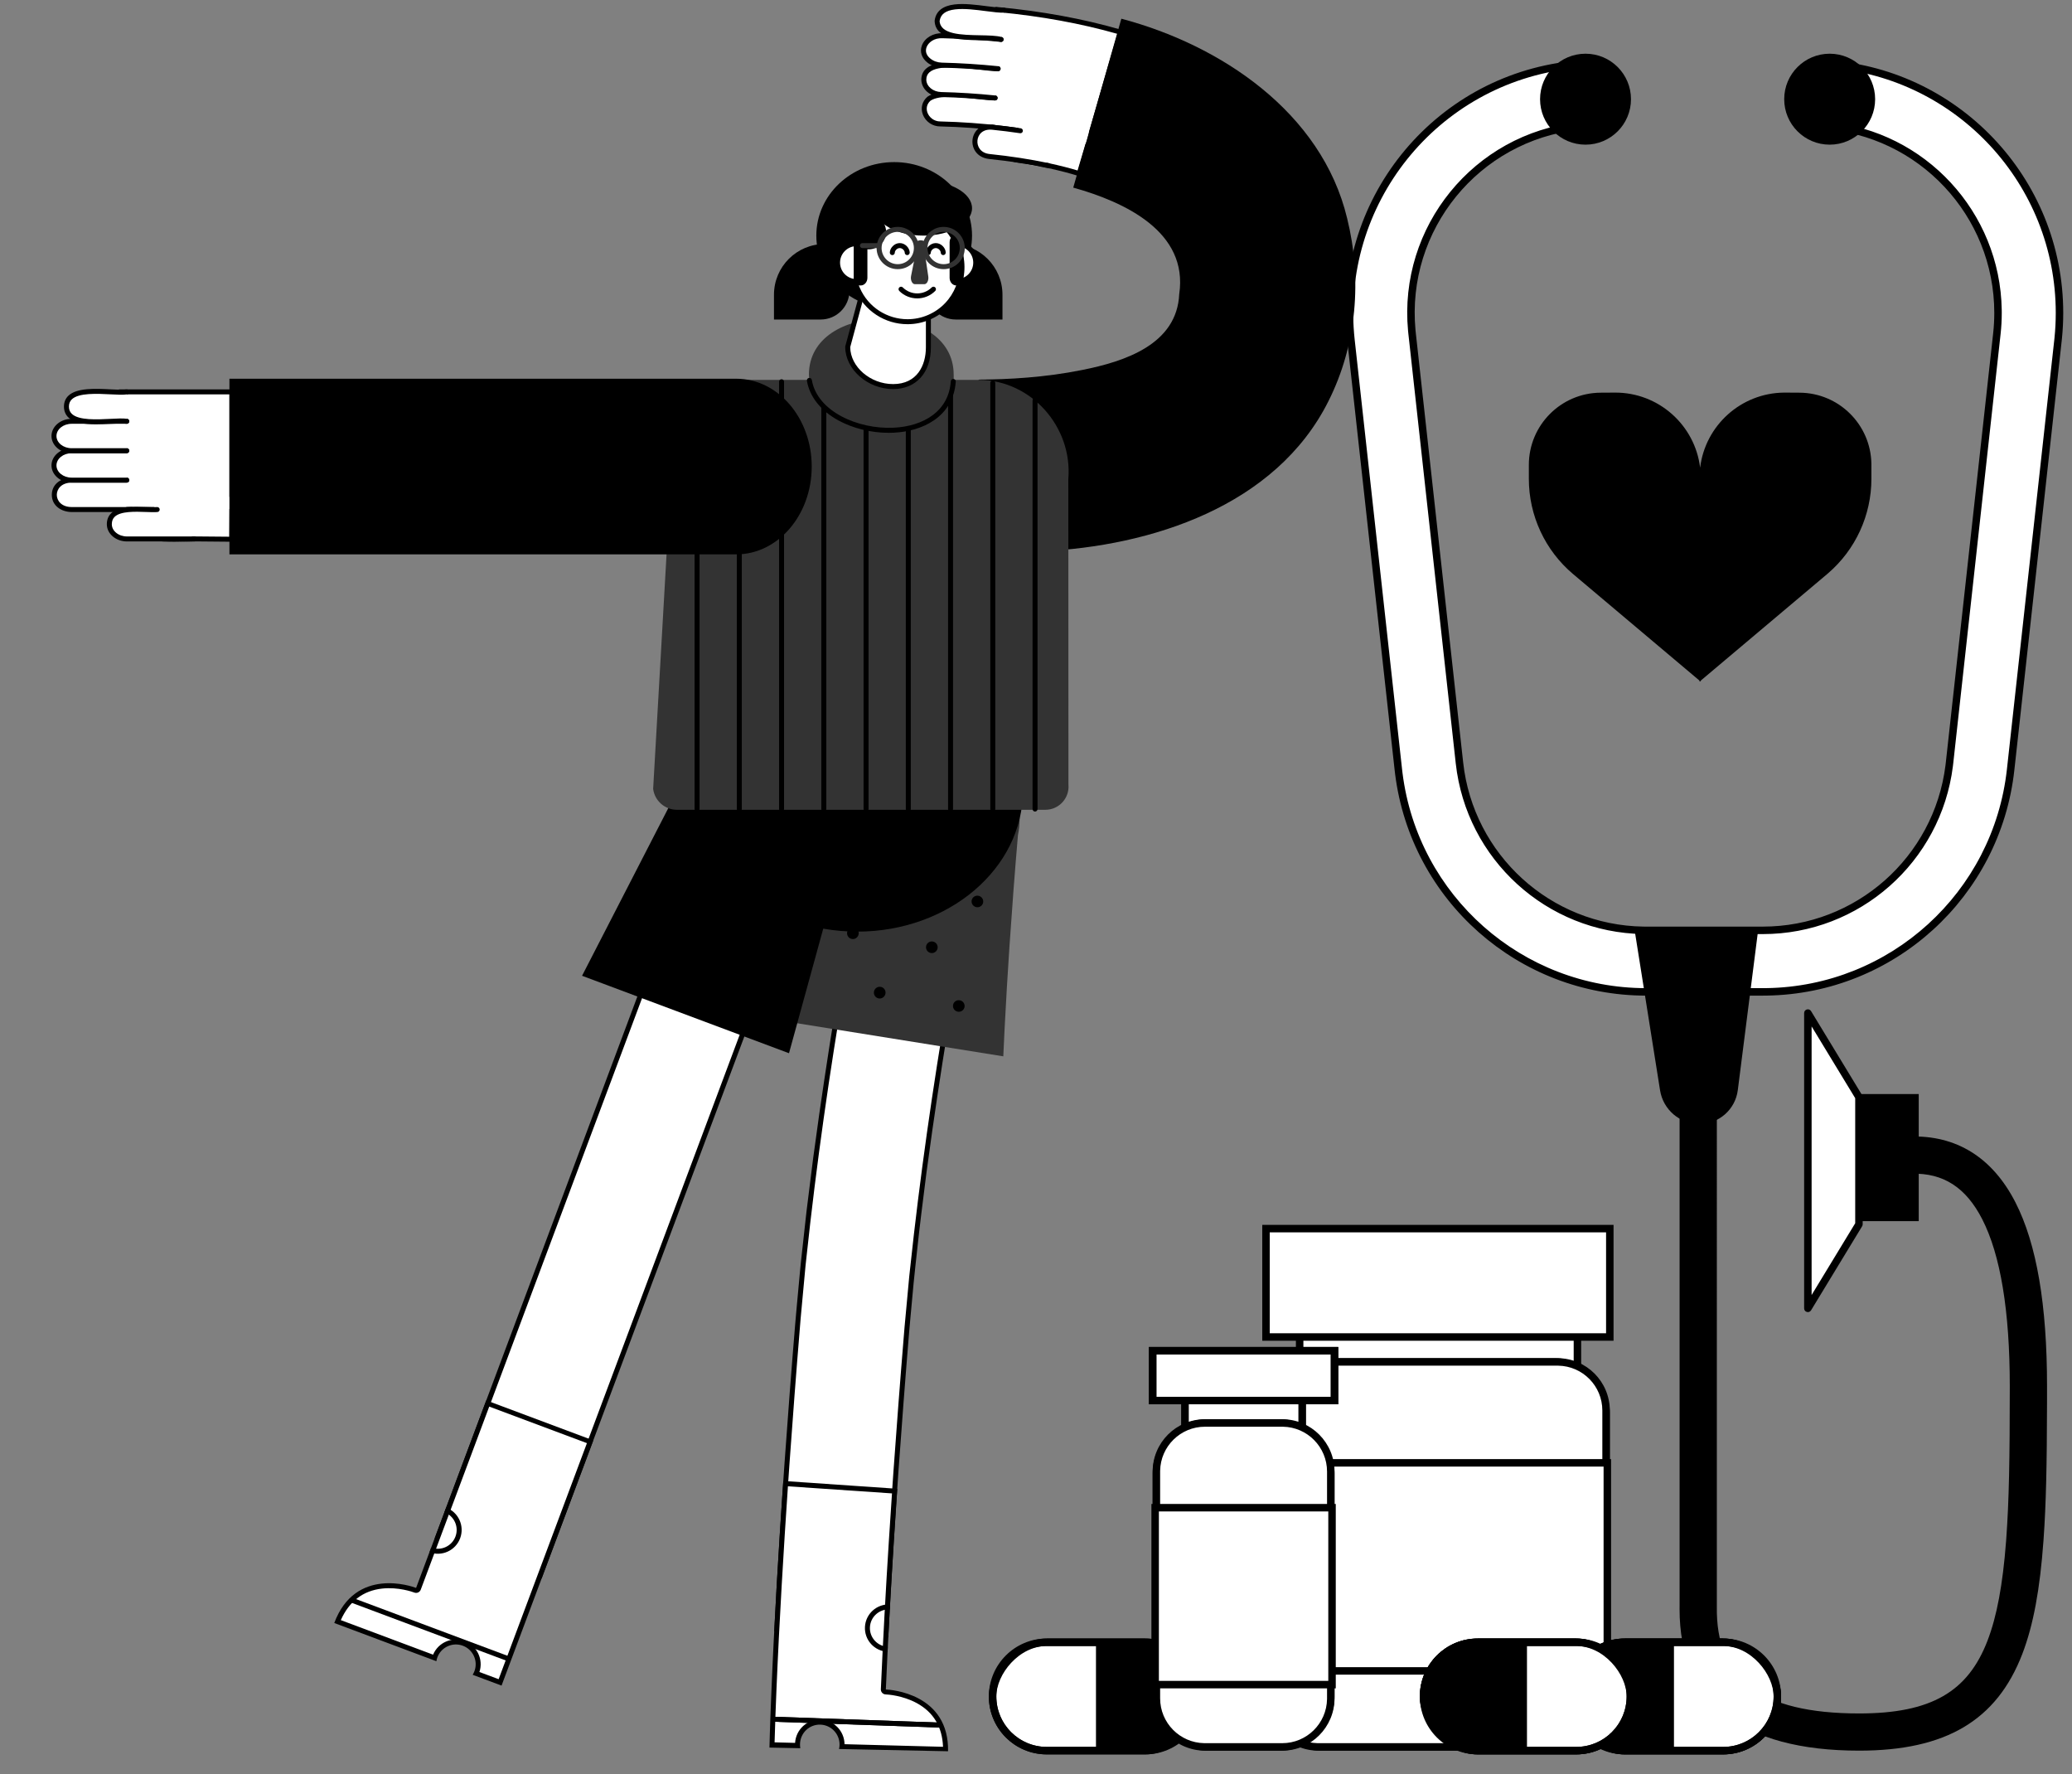 <svg viewBox="-166.337 170.892 1663.375 1424.096" xmlns="http://www.w3.org/2000/svg" overflow="visible">
    <rect x="-166.337" y="170.892" width="1663.375" height="1424.096" fill="#808080" stroke="none"/>
    <g id="Master/Compositions/Doctor Prescription" stroke="none" stroke-width="1" fill="none" fill-rule="evenodd">
        <g id="Background Elements Medicine" transform="translate(473, 214) scale(1 1)">
            <g id="Background Elements Medicine/Stethoscope" stroke="none" stroke-width="1" fill="none" fill-rule="evenodd">
                <g id="Stethoscope" transform="translate(441, 0)">
                    <path d="M382.459,8 C488.536,13.017 573,100.674 573,208.074 C573,215.417 572.596,222.756 571.791,230.055 L571.791,230.055 L533.77,574.681 C522.572,676.18 436.869,753 334.831,753 L334.831,753 L241.187,753 C139.149,753 53.446,676.18 42.248,574.681 L42.248,574.681 L4.226,230.055 C-7.904,120.101 71.33,21.123 181.201,8.983 C185.035,8.56 188.879,8.247 192.73,8.046 L192.729,57.524 C190.688,57.666 188.651,57.849 186.617,58.074 C103.837,67.221 44.14,141.793 53.28,224.635 L53.28,224.635 L91.301,569.261 C99.738,645.733 164.309,703.611 241.187,703.611 L241.187,703.611 L334.831,703.611 C411.709,703.611 476.279,645.733 484.716,569.261 L484.716,569.261 L522.738,224.635 C523.344,219.135 523.648,213.607 523.648,208.074 C523.648,127.957 461.265,62.422 382.459,57.464 Z" id="Combined-Shape" fill="#FFF"/>
                    <path d="M382.6,5.003 L379.459,4.855 L379.459,60.281 L382.271,60.458 C459.849,65.339 520.648,129.893 520.648,208.074 C520.648,213.497 520.35,218.916 519.756,224.306 L481.734,568.932 L481.467,571.198 C472.189,645.088 409.35,700.611 334.831,700.611 L241.187,700.611 L238.907,700.594 C164.503,699.473 102.461,643.06 94.283,568.932 L56.262,224.306 L56.011,221.847 C48.467,141.56 106.719,69.92 186.946,61.056 C188.939,60.836 190.937,60.656 192.937,60.517 L195.729,60.323 L195.73,4.885 L192.573,5.05 C188.664,5.254 184.762,5.571 180.871,6.001 C69.353,18.323 -11.068,118.783 1.244,230.384 L39.266,575.01 L39.627,578.07 C52.386,679.684 138.758,756 241.187,756 L334.831,756 L337.909,755.977 C440.235,754.436 525.511,676.896 536.752,575.01 L574.773,230.384 L574.953,228.686 C575.651,221.829 576,214.954 576,208.074 C576,99.428 490.634,10.113 382.6,5.003 Z M385.458,11.169 L388.58,11.392 C490.434,19.429 570,104.743 570,208.074 C570,214.751 569.661,221.424 568.985,228.066 L568.808,229.739 L530.788,574.352 C519.879,673.232 437.12,748.483 337.842,749.977 L334.808,750 L241.187,750 C141.784,750 57.962,675.937 45.583,577.345 L45.227,574.33 L7.208,229.726 C-4.741,121.418 73.306,23.923 181.53,11.965 L183.419,11.765 C185.309,11.575 187.201,11.412 189.095,11.276 L189.729,11.234 L189.729,54.752 L189.401,54.78 C188.362,54.873 187.324,54.977 186.287,55.092 C102.802,64.317 42.187,138.863 50.039,222.433 L50.295,224.94 L88.319,569.59 C96.829,646.724 161.389,705.427 238.839,706.593 L241.164,706.611 L334.831,706.611 C412.376,706.611 477.766,648.835 487.423,571.924 L487.696,569.613 L525.72,224.964 C526.338,219.355 526.648,213.716 526.648,208.074 L526.629,205.637 C525.407,127.006 465.088,62.167 387.471,54.849 L385.459,54.674 L385.458,11.169 Z" id="Combined-Shape-Copy" fill="#000" fill-rule="nonzero"/>
                    <circle id="Oval" fill="#000" cx="192.5" cy="36.5" r="36.5"/>
                    <circle id="Oval-Copy-24" fill="#000" cx="388.5" cy="36.5" r="36.5"/>
                    <path d="M232,704 L331,704 L314.745,831.882 C312.775,847.382 299.587,859 283.963,859 C268.217,859 254.808,847.553 252.337,832.003 L232,704 L232,704 Z" id="Rectangle" fill="#000"/>
                    <path d="M268.02,792 L297.927,792 L297.925,1246.313 C297.016,1304.326 332.601,1332.143 412.167,1332.143 C470.124,1332.143 499.462,1314.634 515.189,1273.788 C522.73,1254.202 527.443,1228.666 530.07,1194.474 L530.29,1191.522 C532.458,1161.546 533.092,1128.616 533.092,1069.536 C533.092,1008.717 525.541,963.926 510.99,935.502 C497.865,909.865 479.656,898.272 454.39,898.939 L453.622,898.963 L452.544,869.125 C490.187,867.771 519.224,885.98 537.621,921.914 C554.724,955.321 563,1004.415 563,1069.536 L562.987,1083.389 C562.889,1133.534 562.207,1163.894 560.253,1191.814 L560.12,1193.672 C557.347,1232.029 552.102,1261.135 543.106,1284.501 C522.645,1337.642 481.828,1362 412.167,1362 C318.312,1362 267.835,1323.275 268,1248.134 L268.02,1246.079 L268.02,792 Z" id="Path-9" fill="#000" fill-rule="nonzero"/>
                    <rect id="Rectangle" fill="#000" x="411" y="835" width="49" height="102"/>
                    <polygon id="Rectangle" fill="#FFF" points="371 770 412 837.473 412 939.527 371 1007"/>
                    <path d="M368,770 L368,1007 C368,1010.034 371.988,1011.151 373.564,1008.558 L414.564,941.085 C414.849,940.615 415,940.076 415,939.527 L415,837.473 C415,836.924 414.849,836.385 414.564,835.915 L373.564,768.442 C371.988,765.849 368,766.966 368,770 Z M374,780.714 L409,838.313 L409,938.686 L374,996.285 L374,780.714 Z" id="Rectangle-Copy-3" fill="#000" fill-rule="nonzero"/>
                </g>
                <g id="Medicine-1" transform="translate(374, 940)">
                    <rect id="Rectangle" fill="#FFF" x="30" y="73" width="223" height="58"/>
                    <path d="M256,70 L27,70 L27,134 L256,134 L256,70 Z M250,76 L250,128 L33,128 L33,76 L250,76 Z" id="Rectangle-Copy-5" fill="#000" fill-rule="nonzero"/>
                    <rect id="Rectangle" stroke="#000" stroke-width="3" fill="#FFF" x="4.5" y="108.5" width="273" height="312" rx="42"/>
                    <path d="M237,107 C260.196,107 279,125.804 279,149 L279,380 C279,403.196 260.196,422 237,422 L45,422 C21.804,422 3,403.196 3,380 L3,149 C3,125.804 21.804,107 45,107 L237,107 Z M237,113 L45,113 C25.317,113 9.323,128.797 9.005,148.405 L9,149 L9,380 C9,399.683 24.797,415.677 44.405,415.995 L45,416 L237,416 C256.683,416 272.677,400.203 272.995,380.595 L273,380 L273,149 C273,129.317 257.203,113.323 237.595,113.005 L237,113 Z" id="Rectangle-Copy-6" fill="#000" fill-rule="nonzero"/>
                    <rect id="Rectangle" fill="#FFF" x="3" y="3" width="276" height="87"/>
                    <path d="M282,0 L0,0 L0,93 L282,93 L282,0 Z M276,6 L276,87 L6,87 L6,6 L276,6 Z" id="Rectangle-Copy-4" fill="#000" fill-rule="nonzero"/>
                    <rect id="Rectangle" fill="#FFF" x="6" y="191" width="271" height="167"/>
                    <path d="M280,188 L3,188 L3,361 L280,361 L280,188 Z M274,194 L274,355 L9,355 L9,194 L274,194 Z" id="Rectangle-Copy" fill="#000" fill-rule="nonzero"/>
                    <path d="M278.5,189.5 L4.5,189.5 L4.5,359.5 L278.5,359.5 L278.5,189.5 Z M275.5,192.5 L275.5,356.5 L7.5,356.5 L7.5,192.5 L275.5,192.5 Z" id="Rectangle-Copy-2" fill="#000" fill-rule="nonzero"/>
                </g>
                <g id="Pill" transform="translate(618, 1272)">
                    <rect id="Rectangle" stroke="#000" stroke-width="6" fill="#FFF" x="3.5" y="3" width="166" height="87" rx="43.5"/>
                    <rect id="Rectangle-Copy-7" stroke="#000" stroke-width="6" fill="#FFF" x="3.5" y="3" width="166" height="87" rx="43.5"/>
                    <path d="M126,0 L47,0 C21.319,0 0.5,20.819 0.5,46.5 C0.5,72.181 21.319,93 47,93 L126,93 C151.681,93 172.5,72.181 172.5,46.5 C172.5,20.819 151.681,0 126,0 Z M47,6 L126,6 C148.368,6 166.5,24.132 166.5,46.5 C166.5,68.868 148.368,87 126,87 L47,87 C24.632,87 6.5,68.868 6.5,46.5 C6.5,24.132 24.632,6 47,6 Z" id="Rectangle-Copy-9" fill="#000" fill-rule="nonzero"/>
                    <path d="M86.5,3 L86.5,90 L47,90 C22.976,90 3.5,70.524 3.5,46.5 C3.5,22.476 22.976,3 47,3 L86.5,3 Z" id="Combined-Shape" fill="#000"/>
                </g>
                <g id="Pill-2" transform="translate(500, 1272)">
                    <rect id="Rectangle" stroke="#000" stroke-width="6" fill="#FFF" x="3.5" y="3" width="166" height="87" rx="43.5"/>
                    <rect id="Rectangle-Copy-8" stroke="#000" stroke-width="6" fill="#FFF" x="3.5" y="3" width="166" height="87" rx="43.5"/>
                    <path d="M126,0 L47,0 C21.319,0 0.5,20.819 0.5,46.5 C0.5,72.181 21.319,93 47,93 L126,93 C151.681,93 172.5,72.181 172.5,46.5 C172.5,20.819 151.681,0 126,0 Z M47,6 L126,6 C148.368,6 166.5,24.132 166.5,46.5 C166.5,68.868 148.368,87 126,87 L47,87 C24.632,87 6.5,68.868 6.5,46.5 C6.5,24.132 24.632,6 47,6 Z" id="Rectangle-Copy-10" fill="#000" fill-rule="nonzero"/>
                    <path d="M86.5,3 L86.5,90 L47,90 C22.976,90 3.5,70.524 3.5,46.5 C3.5,22.476 22.976,3 47,3 L86.5,3 Z" id="Combined-Shape" fill="#000"/>
                </g>
                <g id="Pill-3" transform="translate(240.5, 1318.5) scale(-1, 1) translate(-240.5, -1318.5) translate(154, 1272)">
                    <rect id="Rectangle" stroke="#000" stroke-width="6" fill="#FFF" x="3.5" y="3" width="166" height="87" rx="43.5"/>
                    <path d="M126,0 L47,0 C21.319,0 0.5,20.819 0.5,46.5 C0.5,72.181 21.319,93 47,93 L126,93 C151.681,93 172.5,72.181 172.5,46.5 C172.5,20.819 151.681,0 126,0 Z M47,6 L126,6 C148.368,6 166.5,24.132 166.5,46.5 C166.5,68.868 148.368,87 126,87 L47,87 C24.632,87 6.5,68.868 6.5,46.5 C6.5,24.132 24.632,6 47,6 Z" id="Rectangle-Copy-11" fill="#000" fill-rule="nonzero"/>
                    <path d="M86.5,3 L86.5,90 L47,90 C22.976,90 3.5,70.524 3.5,46.5 C3.5,22.476 22.976,3 47,3 L86.5,3 Z" id="Combined-Shape" fill="#000"/>
                </g>
                <g id="Medicine-2" transform="translate(283, 1038)">
                    <rect id="Rectangle-Copy-62" stroke="#000" stroke-width="6" fill="#FFF" x="29" y="30" width="94" height="49"/>
                    <rect id="Rectangle-Copy-64" fill="#FFF" x="29" y="30" width="94" height="49"/>
                    <path d="M126,27 L26,27 L26,82 L126,82 L126,27 Z M120,33 L120,76 L32,76 L32,33 L120,33 Z" id="Rectangle-Copy-65" fill="#000" fill-rule="nonzero"/>
                    <rect id="Rectangle-Copy-63" stroke="#000" stroke-width="3" fill="#FFF" x="4.5" y="59.5" width="143" height="263" rx="42"/>
                    <path d="M107,58 C130.196,58 149,76.804 149,100 L149,282 C149,305.196 130.196,324 107,324 L45,324 C21.804,324 3,305.196 3,282 L3,100 C3,76.804 21.804,58 45,58 L107,58 Z M107,64 L45,64 C25.317,64 9.323,79.797 9.005,99.405 L9,100 L9,282 C9,301.683 24.797,317.677 44.405,317.995 L45,318 L107,318 C126.683,318 142.677,302.203 142.995,282.595 L143,282 L143,100 C143,80.317 127.203,64.323 107.595,64.005 L107,64 Z" id="Rectangle-Copy-71" fill="#000" fill-rule="nonzero"/>
                    <rect id="Rectangle-Copy-66" stroke="#000" stroke-width="6" fill="#FFF" x="3" y="3" width="146" height="40"/>
                    <path d="M152,0 L0,0 L0,46 L152,46 L152,0 Z M146,6 L146,40 L6,40 L6,6 L146,6 Z" id="Rectangle-Copy-70" fill="#000" fill-rule="nonzero"/>
                    <rect id="Rectangle-Copy-67" fill="#FFF" x="5" y="129" width="142" height="142"/>
                    <path d="M150,126 L2,126 L2,274 L150,274 L150,126 Z M144,132 L144,268 L8,268 L8,132 L144,132 Z" id="Rectangle-Copy-72" fill="#000" fill-rule="nonzero"/>
                    <path d="M148.5,127.5 L3.5,127.5 L3.5,272.5 L148.5,272.5 L148.5,127.5 Z M145.5,130.5 L145.5,269.5 L6.5,269.5 L6.5,130.5 L145.5,130.5 Z" id="Rectangle-Copy-69" fill="#000" fill-rule="nonzero"/>
                </g>
                <path d="M794,272 L805.346,272.07 C836.924,272.26 862.484,297.658 862.992,329.117 L863,330.072 L863,341.22 C863,370.413 850.244,398.133 828.107,417.121 L827.434,417.694 L726,503.157 L726,504 L725.5,503.579 L725,504 L725,503.157 L623.566,417.694 C601.015,398.693 588,370.708 588,341.22 L588,330.072 C588,298.174 613.757,272.262 645.654,272.07 L657,272 C692.205,271.789 721.374,298.138 725.5,332.269 C729.585,298.48 758.215,272.317 792.946,272.003 L794,272 Z" id="Path" fill="#000"/>
            </g>
        </g>
        <g transform="translate(-84, -0) scale(1 1)" id="Master/Character/Standing">
            <g id="Master/Character/Standing" stroke="none" stroke-width="1" fill="none" fill-rule="evenodd">
                <g id="Lower Body" transform="translate(-104, 695) scale(1 1)">
                    <g id="Lower Body/Side Step" stroke="none" stroke-width="1" fill="none" fill-rule="evenodd">
                        <g id="blue" transform="translate(639, 63.686)">
                            <g id="Group" transform="translate(0, 195.015)">
                                <path d="M6.28,524.655 C7.584,499.025 9.107,473.453 10.707,447.89 C13.039,410.781 15.677,373.727 18.52,336.702 C19.911,318.185 21.433,299.687 22.934,281.186 L23.51,274.231 L24.163,267.182 L25.47,253.085 L26.779,238.988 L27.446,231.943 L28.217,224.929 C36.186,150.04 46.915,75.958 59.487,2.333 L145.94,17.047 C133.608,89.243 123.139,161.68 115.438,234.066 L114.69,240.853 L114.049,247.635 L112.791,261.198 L111.532,274.761 L110.903,281.543 L110.334,288.403 C108.847,306.736 107.339,325.068 105.961,343.405 C103.145,380.074 100.533,416.752 98.23,453.423 C96.649,478.678 95.145,503.936 93.861,529.172 L6.28,524.655 Z" id="Fill-1" fill="#FFF"/>
                                <path d="M148.243,15.426 C141.978,51.667 136.386,87.978 131.133,124.296 L127.365,151.543 L126.423,158.355 L125.563,165.168 L123.858,178.795 L122.153,192.421 C121.576,196.964 121.007,201.506 120.534,206.047 L117.535,233.294 C116.46,242.38 115.731,251.45 114.862,260.526 L113.598,274.138 C113.179,278.677 112.74,283.191 112.387,287.822 C110.896,306.234 109.376,324.645 107.993,343.06 C105.161,379.888 102.54,416.722 100.225,453.549 C98.607,479.459 97.061,505.372 95.753,531.259 L4.177,526.568 C5.507,500.254 7.072,474.005 8.711,447.764 C11.055,410.477 13.705,373.248 16.565,336.047 C17.962,317.443 19.496,298.858 21.002,280.269 C21.353,275.655 21.812,270.903 22.248,266.18 L23.562,252.008 C24.465,242.567 25.235,233.085 26.34,223.706 L29.445,195.505 C29.937,190.797 30.523,186.117 31.117,181.439 L32.872,167.398 L34.63,153.358 L35.517,146.34 L36.483,139.344 L40.352,111.365 C45.737,74.121 51.463,36.976 57.853,0 L148.243,15.426 Z M143.637,18.67 L61.12,4.664 C48.629,77.928 38.014,151.654 30.096,226.151 L29.332,233.129 L28.681,240.14 L27.379,254.161 L26.079,268.182 L25.43,275.193 L24.866,282.103 C23.371,300.516 21.861,318.927 20.476,337.357 C17.65,374.207 15.023,411.085 12.703,448.017 C11.143,472.902 9.662,497.798 8.383,522.745 L91.968,527.084 C93.228,502.5 94.691,477.898 96.233,453.297 C98.527,416.781 101.128,380.261 103.929,343.749 C105.301,325.491 106.797,307.238 108.28,288.984 L108.838,282.142 L109.466,275.385 L110.72,261.872 L111.973,248.358 L112.599,241.6 L113.34,234.84 C121.006,162.725 131.373,90.575 143.637,18.67 L143.637,18.67 Z" id="Fill-3" fill="#000"/>
                                <path d="M58.566,619.051 C58.604,618.649 58.628,618.247 58.639,617.845 C58.9,608.048 51.186,599.761 41.329,599.409 C31.487,599.071 23.172,606.837 22.902,616.924 C22.892,617.341 22.894,617.755 22.911,618.169 L2.431,617.663 C2.615,610.337 2.854,603.261 3.101,596.125 L3.929,574.838 C4.509,560.669 5.181,546.547 5.878,532.428 C7.298,504.2 8.941,476.036 10.707,447.89 L13.342,407.986 L100.872,413.967 L98.267,453.425 C95.731,493.354 93.536,533.289 91.807,573.13 C91.785,573.66 91.98,574.178 92.346,574.566 C92.705,574.947 93.201,575.173 93.726,575.194 C93.735,575.194 93.899,575.201 93.899,575.201 C95.292,575.255 107.852,575.979 119.694,582.465 C127.028,586.487 132.54,591.779 136.212,598.28 C138.04,601.547 139.43,605.073 140.345,608.917 C140.8,610.848 141.153,612.812 141.387,614.856 C141.504,615.875 141.59,616.926 141.651,617.972 C141.714,619 141.749,620.043 141.754,621.106 L58.566,619.051 Z" id="Fill-5" fill="#FFF"/>
                                <g id="Group-9" transform="translate(0, 405.781)" fill="#000">
                                    <path d="M103.004,6.335 C102.034,20.148 101.15,33.959 100.263,47.77 C97.728,87.688 95.533,127.611 93.805,167.434 C93.805,167.434 93.864,167.436 93.98,167.44 C95.617,167.506 108.467,168.279 120.666,174.964 C126.767,178.301 132.69,183.127 137.016,190.017 C139.171,193.474 140.924,197.442 142.103,201.985 C142.686,204.273 143.129,206.683 143.41,209.229 C143.551,210.496 143.642,211.853 143.701,213.147 C143.76,214.423 143.765,215.941 143.742,217 L92.094,215.937 L65.796,215.396 L56.234,215.199 C56.47,214.177 56.61,213.111 56.64,212.013 C56.872,203.284 50.027,195.942 41.262,195.636 C32.504,195.339 25.141,202.232 24.902,211.195 C24.872,212.313 24.956,213.424 25.145,214.559 L0.379,214.05 L0.684,202.905 L1.04,192.054 L1.869,170.493 C2.45,156.145 3.128,141.848 3.833,127.555 C5.263,98.98 6.923,70.471 8.712,41.983 C9.609,28.003 10.504,14.022 11.485,0.057 L103.004,6.335 Z M98.741,10.039 L15.2,4.35 L12.704,42.235 C10.96,70.038 9.333,97.859 7.925,125.738 C7.235,139.683 6.57,153.633 5.99,167.623 L5.166,188.64 C4.912,195.67 4.681,202.687 4.485,209.848 L20.94,210.283 C21.652,199.456 30.716,191.244 41.4,191.621 C52.092,192.008 60.518,200.801 60.643,211.334 L65.895,211.473 L92.189,212.168 L139.711,213.425 C139.418,205.645 137.537,198.629 134.045,192.764 C130.554,186.877 125.433,182.082 118.723,178.401 C107.284,172.141 95.162,171.449 93.817,171.397 L93.705,171.393 L93.65,171.391 C92.6,171.347 91.605,170.896 90.886,170.133 C90.155,169.357 89.765,168.323 89.809,167.263 C91.539,127.404 93.735,87.457 96.271,47.518 L98.741,10.039 L98.741,10.039 Z" id="Fill-7"/>
                                </g>
                                <line x1="2.99" y1="597.055" x2="138.03" y2="601.807" id="Stroke-10" stroke="#000" stroke-width="4"/>
                                <path d="M95.268,540.928 C85.818,540.467 78.533,532.463 79.039,523.049 C79.522,513.636 87.604,506.433 97.052,506.959" id="Stroke-12" stroke="#000" stroke-width="4"/>
                                <line x1="2.99" y1="597.055" x2="138.03" y2="601.807" id="Stroke-14" stroke="#000" stroke-width="4"/>
                            </g>
                            <g id="Group-5" transform="translate(12.957, -0)">
                                <path d="M175.138,260.043 L-3.41060513e-13,231.947 C2.049,224.525 4.034,217.087 6.134,209.691 L12.427,187.514 L15.572,176.434 L18.803,165.385 L25.266,143.307 C34.034,113.92 42.938,84.642 52.218,55.465 C54.125,46.009 57.853,37.385 62.939,29.905 C68.067,22.417 74.497,16.101 81.918,11.206 C96.696,1.46 115.203,-2.54 133.696,1.654 L133.696,1.654 C152.199,5.856 167.309,16.898 176.913,31.505 C181.695,38.78 185.147,46.985 186.884,55.605 C188.656,64.249 188.754,73.354 186.904,82.52 C184.339,112.123 182.153,141.771 180.123,171.363 L178.716,193.561 L178.017,204.651 L177.406,215.742 L176.186,237.903 C175.779,245.287 175.491,252.668 175.138,260.043" id="Fill-16" fill="#333333"/>
                                <g id="Group-4" transform="translate(49.715, 34.363)" fill="#000">
                                    <path d="M57.582,9.39 C55.015,9.116 53.144,6.794 53.433,4.206 C53.721,1.618 56.039,-0.254 58.609,0.028 C61.179,0.309 63.03,2.632 62.743,5.213 C62.451,7.794 60.155,9.665 57.582,9.39" id="Fill-18"/>
                                    <path d="M120.633,22.391 C118.066,22.114 116.19,19.816 116.47,17.271 C116.75,14.725 119.059,12.892 121.629,13.178 C124.198,13.464 126.056,15.755 125.778,18.293 C125.495,20.829 123.205,22.67 120.633,22.391" id="Fill-20"/>
                                    <path d="M20.239,46.092 C17.665,45.843 15.791,43.531 16.055,40.926 C16.319,38.321 18.618,36.416 21.192,36.671 C23.765,36.925 25.637,39.239 25.375,41.838 C25.113,44.437 22.813,46.341 20.239,46.092" id="Fill-22"/>
                                    <path d="M83.412,58.486 C80.839,58.234 78.96,55.947 79.217,53.378 C79.474,50.809 81.767,48.934 84.34,49.192 C86.912,49.45 88.79,51.738 88.535,54.302 C88.279,56.865 85.986,58.738 83.412,58.486" id="Fill-24"/>
                                    <path d="M40.957,94.174 C38.382,93.947 36.479,91.663 36.707,89.07 C36.935,86.479 39.206,84.565 41.78,84.798 C44.354,85.03 46.257,87.317 46.031,89.903 C45.804,92.489 43.533,94.401 40.957,94.174" id="Fill-26"/>
                                    <path d="M104.24,105.998 C101.665,105.768 99.758,103.508 99.979,100.95 C100.2,98.392 102.466,96.509 105.04,96.745 C107.614,96.981 109.521,99.242 109.301,101.794 C109.08,104.347 106.815,106.228 104.24,105.998" id="Fill-28"/>
                                    <path d="M4.301,131.54 C1.723,131.338 -0.196,129.06 0.016,126.45 C0.228,123.841 2.489,121.893 5.066,122.101 C7.643,122.309 9.561,124.588 9.35,127.192 C9.139,129.796 6.879,131.742 4.301,131.54" id="Fill-30"/>
                                    <path d="M67.688,142.787 C65.111,142.581 63.188,140.329 63.394,137.754 C63.599,135.18 65.854,133.263 68.431,133.474 C71.007,133.685 72.929,135.94 72.725,138.509 C72.521,141.077 70.266,142.992 67.688,142.787" id="Fill-32"/>
                                    <path d="M25.878,179.246 C23.298,179.067 21.359,176.819 21.547,174.224 C21.735,171.628 23.978,169.673 26.557,169.858 C29.136,170.043 31.075,172.293 30.888,174.883 C30.701,177.472 28.458,179.425 25.878,179.246" id="Fill-34"/>
                                    <path d="M89.369,189.889 C86.789,189.707 84.846,187.486 85.028,184.927 C85.209,182.368 87.447,180.446 90.025,180.634 C92.603,180.823 94.547,183.046 94.366,185.599 C94.185,188.151 91.948,190.072 89.369,189.889" id="Fill-36"/>
                                </g>
                            </g>
                        </g>
                        <g id="black" transform="translate(290, -3)">
                            <g id="Group-2" transform="translate(0, 239.959)">
                                <polygon id="Fill-40" fill="#FFF" points="165.275 503.34 192.014 431.872 341.16 33.232 259.024 2.502 109.877 401.141 83.138 472.61"/>
                                <path d="M257.824,3.41060513e-13 L108.004,400.44 L80.564,473.782 L166.447,505.914 L193.887,432.573 L343.707,32.132 L257.824,3.41060513e-13 Z M260.223,5.003 L338.613,34.332 L190.14,431.171 L164.102,500.766 L85.712,471.437 L111.75,401.842 L260.223,5.003 Z" id="Fill-42" fill="#000"/>
                                <path d="M80.537,569.581 C80.653,569.193 80.782,568.809 80.924,568.431 C84.377,559.2 94.697,554.5 103.928,557.954 C113.158,561.408 117.859,571.727 114.405,580.957 C114.264,581.336 114.109,581.71 113.942,582.079 L133.129,589.257 L192.013,431.872 L205.386,396.129 L123.214,365.385 L109.842,401.128 L67.567,514.119 C67.38,514.621 66.998,515.026 66.508,515.244 C66.029,515.459 65.484,515.475 64.992,515.29 C64.982,515.287 64.83,515.229 64.83,515.229 C63.524,514.741 51.681,510.498 38.214,511.967 C21.519,513.789 9.546,523.36 2.6,540.422 L80.537,569.581 Z" id="Fill-46" fill="#FFF"/>
                                <path d="M122.015,362.884 L107.969,400.427 L65.695,513.418 C65.695,513.418 65.64,513.397 65.532,513.356 C62.462,512.207 17.021,496.09 4.54747351e-13,541.585 L48.384,559.687 L73.019,568.904 L81.976,572.256 C82.14,571.209 82.411,570.163 82.797,569.132 C85.869,560.921 95.016,556.755 103.227,559.827 C111.438,562.899 115.604,572.046 112.532,580.257 C112.146,581.288 111.664,582.255 111.101,583.152 L134.302,591.832 L193.887,432.573 L207.933,395.03 L122.015,362.884 Z M124.414,367.887 L202.839,397.23 L190.14,431.171 L131.957,586.684 L116.54,580.916 C119.865,570.847 114.646,559.828 104.629,556.081 C94.612,552.333 83.442,557.22 79.341,566.999 L74.421,565.158 L49.786,555.941 L5.261,539.282 C12.012,524.137 23.155,515.623 38.432,513.955 C51.439,512.536 62.869,516.631 64.13,517.102 L64.236,517.142 L64.287,517.162 C65.271,517.53 66.364,517.498 67.325,517.068 C68.302,516.632 69.066,515.822 69.441,514.82 L111.715,401.829 L124.414,367.887 L124.414,367.887 Z" id="Fill-48" fill="#000"/>
                                <line x1="140.24" y1="570.472" x2="13.684" y2="523.123" id="Stroke-50" stroke="#000" stroke-width="4"/>
                                <path d="M77.147,482.916 C86.004,486.228 95.871,481.736 99.184,472.878 C102.498,464.022 98.004,454.154 89.147,450.841" id="Stroke-52" stroke="#000" stroke-width="4"/>
                            </g>
                            <g id="Group-3" transform="translate(198.928, 0)" fill="#000">
                                <path d="M87.928,113.315 C87.928,50.732 147.477,6.11066753e-13 220.934,6.11066753e-13 C294.391,6.11066753e-13 353.94,50.732 353.94,113.315 C353.94,175.898 294.391,226.631 220.934,226.631 C147.477,226.631 87.928,175.898 87.928,113.315" id="Fill-38"/>
                                <path d="M-4.68958206e-13,262.073 L166.13,324.229 L217.427,137.697 C230.208,103.537 211.765,65.069 176.235,51.776 C140.705,38.482 101.541,55.398 88.761,89.558 L-4.68958206e-13,262.073 Z" id="Fill-44"/>
                            </g>
                        </g>
                    </g>
                </g>
                <g id="Upper Body" transform="translate(-53, 129) scale(1 1)">
                    <g id="Upper Body/Dancing" stroke="none" stroke-width="1" fill="none" fill-rule="evenodd">
                        <g id="left" transform="translate(710, 45)">
                            <g id="Group-4">
                                <path d="M60.427,4.446 C54.137,121.07 27.41,86.26 133.848,113.38 L160.201,22.704 C126.612,13.001 93.464,7.544 60.427,4.446" id="Fill-1" fill="#FFF"/>
                                <path d="M62.309,6.635 C60.9,31.43 58.593,49.157 56.896,62.199 C54.716,78.951 53.622,87.361 56.833,91.82 C60.035,96.267 68.262,97.776 84.654,100.784 C96.154,102.894 111.78,105.76 132.467,110.966 L157.721,24.073 C128.284,15.71 97.029,9.996 62.309,6.635 M133.85,115.38 C133.686,115.38 133.52,115.359 133.355,115.317 C111.866,109.843 95.721,106.88 83.932,104.718 C48.852,98.282 48.272,97.478 52.93,61.682 C54.665,48.343 57.042,30.075 58.43,4.338 C58.459,3.795 58.709,3.287 59.121,2.932 C59.533,2.576 60.071,2.404 60.614,2.454 C97.176,5.883 129.933,11.879 160.757,20.782 C161.267,20.93 161.697,21.274 161.954,21.739 C162.21,22.204 162.27,22.753 162.122,23.262 L135.769,113.938 C135.516,114.809 134.719,115.38 133.85,115.38" id="Fill-3" fill="#000"/>
                                <path d="M59.523,75.513 C45.478,75.479 17.5,68.595 6.457,76.108 C-1.974,83.316 4.612,96.53 15.695,96.372 C32.548,96.757 49.627,98.024 66.442,100.032" id="Fill-5" fill="#FFF"/>
                                <path d="M66.445,102.032 C66.366,102.032 66.286,102.027 66.205,102.018 C49.085,99.974 32.075,98.747 15.649,98.371 C9.402,98.454 3.696,94.616 1.502,88.802 C-0.449,83.631 0.951,78.184 5.157,74.588 C5.213,74.54 5.271,74.496 5.332,74.454 C13.71,68.755 29.996,70.607 44.363,72.24 C50.074,72.89 55.469,73.503 59.528,73.513 C60.633,73.516 61.526,74.413 61.523,75.518 C61.52,76.621 60.625,77.513 59.523,77.513 L59.518,77.513 C55.237,77.503 49.736,76.877 43.911,76.215 C30.967,74.743 14.871,72.913 7.674,77.7 C4.806,80.206 3.897,83.82 5.245,87.39 C6.577,90.92 10.345,94.438 15.666,94.372 C32.294,94.751 49.433,95.987 66.68,98.046 C67.776,98.177 68.56,99.172 68.428,100.269 C68.307,101.285 67.444,102.032 66.445,102.032" id="Fill-7" fill="#000"/>
                                <path d="M59.523,75.513 C45.135,74.038 30.661,73.11 16.233,72.771 C8.604,72.587 2.428,67.388 2.288,60.876 C2.33,40.513 48.175,52.515 61.928,52.029" id="Fill-9" fill="#FFF"/>
                                <path d="M59.525,77.514 C59.457,77.514 59.388,77.51 59.319,77.503 C44.885,76.024 30.373,75.105 16.185,74.771 C7.433,74.56 0.45,68.476 0.288,60.92 C0.295,57.207 1.591,54.202 4.141,51.941 C12.36,44.655 31.85,46.966 47.51,48.822 C53.492,49.532 58.656,50.147 61.857,50.031 C62.953,50.002 63.888,50.855 63.927,51.959 C63.966,53.063 63.102,53.99 61.998,54.029 C58.493,54.15 53.184,53.523 47.039,52.795 C32.957,51.125 13.671,48.838 6.795,54.934 C5.113,56.426 4.292,58.371 4.287,60.881 C4.403,66.247 9.672,70.613 16.281,70.772 C30.571,71.108 45.189,72.034 59.726,73.524 C60.825,73.637 61.625,74.619 61.512,75.718 C61.407,76.747 60.538,77.514 59.525,77.514" id="Fill-12" fill="#000"/>
                                <path d="M61.928,52.029 C46.921,50.492 31.889,49.528 16.771,49.17 C12.757,49.078 9.134,47.724 6.45,45.59 C-3.519,37.822 4.663,24.951 17.311,25.57 C33.117,25.944 48.707,26.947 64.334,28.546" id="Fill-13" fill="#FFF"/>
                                <path d="M61.93,54.03 C61.862,54.03 61.793,54.026 61.724,54.019 C46.677,52.478 31.537,51.52 16.724,51.17 C12.425,51.071 8.334,49.645 5.205,47.155 C0.562,43.537 -1.113,38.39 0.74,33.398 C3.024,27.244 9.872,23.203 17.408,23.573 C33.104,23.943 48.537,24.919 64.537,26.556 C65.636,26.669 66.435,27.651 66.323,28.749 C66.211,29.848 65.231,30.65 64.13,30.535 C48.234,28.909 32.904,27.939 17.263,27.57 C10.436,27.231 5.867,31.079 4.49,34.79 C3.239,38.16 4.372,41.435 7.679,44.012 C10.145,45.975 13.385,47.092 16.817,47.171 C31.735,47.523 46.981,48.488 62.131,50.04 C63.23,50.153 64.03,51.135 63.917,52.234 C63.812,53.263 62.943,54.03 61.93,54.03" id="Fill-15" fill="#000"/>
                                <path d="M134.911,103.027 C132.026,117.759 123.06,136.125 105.602,132.408 C84.106,127.263 55.312,129.733 57.141,98.756 C64.198,96.128 71.356,93.636 78.615,91.3" id="Fill-17" fill="#FFF"/>
                                <path d="M133.848,113.38 C130.931,123.408 127.063,136.235 127.063,136.235 C112.556,131.642 93.208,127.643 77.463,125.35 C64.905,123.414 55.863,111.759 57.117,98.998 C63.83,99.686 70.52,100.497 77.171,101.442" id="Fill-19" fill="#FFF"/>
                                <path d="M127.063,138.235 C126.86,138.235 126.657,138.204 126.459,138.142 C113.345,133.989 94.46,129.846 77.175,127.329 C63.44,125.211 53.763,112.682 55.126,98.802 C55.178,98.272 55.439,97.786 55.851,97.449 C56.262,97.112 56.793,96.954 57.321,97.008 C64.143,97.707 70.916,98.533 77.452,99.461 C78.546,99.617 79.306,100.629 79.151,101.723 C78.996,102.816 77.985,103.576 76.89,103.422 C71.072,102.595 65.063,101.851 59,101.205 C58.903,112.149 66.815,121.684 77.768,123.373 C94.403,125.796 112.545,129.72 125.729,133.727 C126.92,129.762 129.713,120.434 131.928,112.821 C132.236,111.76 133.347,111.152 134.407,111.459 C135.467,111.768 136.077,112.878 135.769,113.938 C132.882,123.861 129.017,136.684 128.978,136.812 C128.823,137.325 128.47,137.754 127.997,138.004 C127.706,138.157 127.385,138.235 127.063,138.235" id="Fill-21" fill="#000"/>
                                <path d="M79.824,101.835 C72.357,100.73 64.836,99.793 57.286,99.016 C40.076,97.351 38.154,120.709 54.874,122.499 C71.011,124.164 86.966,126.56 102.352,129.831" id="Fill-23" fill="#FFF"/>
                                <path d="M102.354,131.831 C102.216,131.831 102.076,131.817 101.936,131.787 C87.25,128.665 71.347,126.209 54.668,124.487 C45.019,123.455 40.68,115.988 41.377,109.146 C42.042,102.622 47.36,96.043 57.478,97.024 C65.143,97.814 72.756,98.766 80.117,99.856 C81.209,100.018 81.964,101.035 81.802,102.127 C81.64,103.22 80.625,103.974 79.531,103.813 C72.228,102.732 64.675,101.787 57.081,101.005 C49.662,100.285 45.843,104.78 45.357,109.551 C44.875,114.276 47.715,119.72 55.086,120.509 C71.898,122.245 87.943,124.723 102.768,127.874 C103.848,128.104 104.538,129.166 104.308,130.246 C104.108,131.187 103.278,131.831 102.354,131.831" id="Fill-25" fill="#000"/>
                                <path d="M64.334,28.546 C50.791,24.902 13.796,32.075 12.976,13.684 C15.509,-6.062 52.673,5.607 66.739,5.062" id="Fill-27" fill="#FFF"/>
                                <g id="Group-31" transform="translate(10.742, 0)" fill="#000">
                                    <path d="M53.593,30.546 C53.421,30.546 53.246,30.524 53.072,30.477 C49.242,29.446 43.113,29.328 36.624,29.203 C20.705,28.897 0.893,28.515 0.236,13.773 C0.23,13.658 0.235,13.543 0.25,13.429 C1.208,5.96 6.593,1.595 16.254,0.454 C24.066,-0.468 33.555,0.754 41.927,1.834 C47.362,2.534 52.496,3.194 55.92,3.063 C57.025,3.024 57.953,3.88 57.996,4.984 C58.038,6.088 57.178,7.017 56.074,7.06 C52.32,7.207 47.265,6.555 41.416,5.801 C33.274,4.751 24.045,3.562 16.723,4.427 C8.987,5.34 5.014,8.309 4.241,13.765 C4.898,24.593 21.789,24.917 36.701,25.204 C43.442,25.334 49.808,25.456 54.112,26.614 C55.178,26.901 55.81,27.999 55.523,29.065 C55.283,29.958 54.475,30.546 53.593,30.546" id="Fill-29"/>
                                </g>
                            </g>
                            <path d="M122.255,147.471 C163.747,159.051 214.739,182.953 207.334,232.936 C205.503,273.089 164.191,286.979 129.12,293.897 C100.041,299.786 69.67,301.524 46.726,301.524 C-4.003,349.771 25.813,443.553 96.863,439.373 C184.479,435.377 284.91,403.348 327.147,318.819 C349.94,273.478 354.205,220.76 342.109,172.041 C321.67,87.001 240.557,32.962 160.86,11.907 L122.255,147.471 Z" id="Fill-32" fill="#000"/>
                        </g>
                        <g id="torso" transform="translate(495, 298)">
                            <path d="M333.395,373.494 C334.415,384.417 325.821,393.851 314.85,393.851 L19.111,393.851 C9.448,393.851 1.277,386.697 -1.1937118e-12,377.118 L15.307,109.374 C11.03,77.292 35.989,48.786 68.354,48.786 L261.779,48.786 C303.71,49.097 336.762,86.622 333.304,128.346 C333.304,128.346 333.395,373.494 333.395,373.494" id="Fill-34" fill="#333333"/>
                            <g id="Group" transform="translate(33.257, 47.786)" fill="#000">
                                <path d="M2,347.476 C0.896,347.476 0,346.58 0,345.476 L0,17.17 C0,16.065 0.896,15.17 2,15.17 C3.104,15.17 4,16.065 4,17.17 L4,345.476 C4,346.58 3.104,347.476 2,347.476" id="Fill-36"/>
                                <path d="M35.916,347.476 C34.812,347.476 33.916,346.583 33.916,345.482 L33.916,2.47 C33.916,1.369 34.812,0.476 35.916,0.476 C37.02,0.476 37.916,1.369 37.916,2.47 L37.916,345.482 C37.916,346.583 37.02,347.476 35.916,347.476" id="Fill-38"/>
                                <path d="M69.832,347.476 C68.728,347.476 67.832,346.584 67.832,345.484 L67.832,2.468 C67.832,1.367 68.728,0.476 69.832,0.476 C70.936,0.476 71.832,1.367 71.832,2.468 L71.832,345.484 C71.832,346.584 70.936,347.476 69.832,347.476" id="Fill-40"/>
                                <path d="M103.747,347.476 C102.643,347.476 101.747,346.58 101.747,345.476 L101.747,7.17 C101.747,6.065 102.643,5.17 103.747,5.17 C104.851,5.17 105.747,6.065 105.747,7.17 L105.747,345.476 C105.747,346.58 104.851,347.476 103.747,347.476" id="Fill-42"/>
                                <path d="M137.663,347.476 C136.559,347.476 135.663,346.58 135.663,345.476 L135.663,7.17 C135.663,6.065 136.559,5.17 137.663,5.17 C138.767,5.17 139.663,6.065 139.663,7.17 L139.663,345.476 C139.663,346.58 138.767,347.476 137.663,347.476" id="Fill-44"/>
                                <path d="M171.579,347.476 C170.475,347.476 169.579,346.58 169.579,345.476 L169.579,7.17 C169.579,6.065 170.475,5.17 171.579,5.17 C172.683,5.17 173.579,6.065 173.579,7.17 L173.579,345.476 C173.579,346.58 172.683,347.476 171.579,347.476" id="Fill-46"/>
                                <path d="M205.495,347.476 C204.391,347.476 203.495,346.58 203.495,345.476 L203.495,7.17 C203.495,6.065 204.391,5.17 205.495,5.17 C206.599,5.17 207.495,6.065 207.495,7.17 L207.495,345.476 C207.495,346.58 206.599,347.476 205.495,347.476" id="Fill-48"/>
                                <path d="M239.41,347.476 C238.306,347.476 237.41,346.585 237.41,345.487 L237.41,3.465 C237.41,2.367 238.306,1.476 239.41,1.476 C240.514,1.476 241.41,2.367 241.41,3.465 L241.41,345.487 C241.41,346.585 240.514,347.476 239.41,347.476" id="Fill-50"/>
                                <path d="M273.326,347.476 C272.222,347.476 271.326,346.58 271.326,345.476 L271.326,17.491 C271.326,16.387 272.222,15.491 273.326,15.491 C274.43,15.491 275.326,16.387 275.326,17.491 L275.326,345.476 C275.326,346.58 274.43,347.476 273.326,347.476" id="Fill-52"/>
                            </g>
                            <path d="M241.263,44.538 C243.794,109.271 126.927,98.508 125.045,44.535 C125.156,-14.849 241.165,-14.843 241.263,44.538" id="Fill-54" fill="#333333"/>
                            <path d="M189.143,91.283 C174.976,91.283 160.452,87.735 148.741,81.344 C134.579,73.615 125.597,62.317 123.45,49.53 C123.268,48.441 124.002,47.409 125.091,47.226 C126.18,47.045 127.212,47.778 127.395,48.867 C131.658,74.255 164.713,88.529 192.895,87.195 C205.336,86.606 216.153,83.181 224.178,77.289 C233.148,70.704 238.119,61.487 238.952,49.896 C239.031,48.794 239.988,47.968 241.09,48.044 C242.192,48.123 243.02,49.081 242.941,50.182 C240.886,78.775 215.839,90.113 193.084,91.19 C191.776,91.252 190.46,91.283 189.143,91.283" id="Fill-56" fill="#000"/>
                        </g>
                        <g id="right" transform="translate(12, 345)">
                            <g id="Group-6" transform="translate(-0, -0)">
                                <path d="M54.698,11.431 C57.894,120.573 31.035,105.536 144.846,105.858 L144.846,11.431 L54.698,11.431 Z" id="Fill-58" fill="#FFF"/>
                                <path d="M56.754,13.431 C57.285,33.618 56.802,49.27 56.412,61.927 C55.779,82.478 55.431,93.799 60.578,99.021 C66.351,104.877 80.472,104.646 108.601,104.182 C118.467,104.019 129.593,103.838 142.846,103.854 L142.846,13.431 L56.754,13.431 Z M90.319,108.395 C72.499,108.395 63.1,107.277 57.73,101.829 C51.38,95.387 51.725,84.164 52.414,61.804 C52.816,48.774 53.315,32.557 52.699,11.49 C52.683,10.949 52.886,10.425 53.263,10.038 C53.639,9.65 54.157,9.431 54.698,9.431 L144.846,9.431 C145.951,9.431 146.846,10.327 146.846,11.431 L146.846,105.858 C146.846,106.39 146.635,106.899 146.258,107.275 C145.882,107.65 145.37,107.888 144.84,107.858 C130.728,107.817 119.008,108.011 108.667,108.181 C101.723,108.296 95.644,108.395 90.319,108.395 L90.319,108.395 Z" id="Fill-60" fill="#000"/>
                                <path d="M60.435,82.252 L16.183,82.252 C-2.373,82.342 -2.38,105.77 16.184,105.858 L70.435,105.858" id="Fill-62" fill="#FFF"/>
                                <path d="M70.435,107.859 L16.184,107.859 C8.268,107.821 0.263,103.068 0.263,94.058 C0.263,85.045 8.267,80.291 16.173,80.253 L60.435,80.253 C61.539,80.253 62.435,81.148 62.435,82.253 C62.435,83.357 61.539,84.253 60.435,84.253 L16.183,84.253 C7.996,84.292 4.263,89.363 4.263,94.058 C4.263,98.751 7.997,103.82 16.193,103.859 L70.435,103.859 C71.539,103.859 72.435,104.755 72.435,105.859 C72.435,106.963 71.539,107.859 70.435,107.859" id="Fill-64" fill="#000"/>
                                <path d="M60.435,82.252 L16.183,82.252 C8.35,82.252 2,76.967 2,70.448 C2,63.93 8.35,58.645 16.183,58.645 L60.435,58.645" id="Fill-66" fill="#FFF"/>
                                <path d="M60.435,84.252 L16.183,84.252 C7.26,84.252 3.63797881e-12,78.06 3.63797881e-12,70.448 C3.63797881e-12,62.837 7.26,56.645 16.183,56.645 L60.435,56.645 C61.539,56.645 62.435,57.541 62.435,58.645 C62.435,59.75 61.539,60.645 60.435,60.645 L16.183,60.645 C9.466,60.645 4,65.043 4,70.448 C4,75.854 9.466,80.252 16.183,80.252 L60.435,80.252 C61.539,80.252 62.435,81.148 62.435,82.252 C62.435,83.356 61.539,84.252 60.435,84.252" id="Fill-68" fill="#000"/>
                                <path d="M60.435,58.645 L16.183,58.645 C8.35,58.645 2,53.36 2,46.841 C2,40.323 8.35,35.038 16.183,35.038 L60.435,35.038" id="Fill-71" fill="#FFF"/>
                                <path d="M60.435,60.645 L16.183,60.645 C7.26,60.645 3.63797881e-12,54.453 3.63797881e-12,46.841 C3.63797881e-12,39.23 7.26,33.038 16.183,33.038 L60.435,33.038 C61.539,33.038 62.435,33.934 62.435,35.038 C62.435,36.143 61.539,37.038 60.435,37.038 L16.183,37.038 C9.466,37.038 4,41.436 4,46.841 C4,52.247 9.466,56.645 16.183,56.645 L60.435,56.645 C61.539,56.645 62.435,57.541 62.435,58.645 C62.435,59.749 61.539,60.645 60.435,60.645" id="Fill-73" fill="#000"/>
                                <path d="M142.846,95.615 C144.69,112.325 138.539,131.416 119.166,131.293 C97.434,130.73 61.49,137.877 60.435,105.615 L81.996,95.615" id="Fill-76" fill="#FFF"/>
                                <path d="M144.846,105.859 C144.846,116.302 144.683,129.699 144.683,129.699 C144.683,129.699 126.225,129.466 119.167,129.466 C98.992,128.917 61.204,135.693 60.435,105.859 L81.996,105.859" id="Fill-78" fill="#FFF"/>
                                <path d="M98.556,131.763 C86.152,131.763 73.106,130.516 65.349,123.162 C60.95,118.991 58.624,113.186 58.435,105.91 C58.422,105.371 58.627,104.849 59.003,104.463 C59.379,104.077 59.896,103.859 60.435,103.859 L81.996,103.859 C83.101,103.859 83.996,104.754 83.996,105.859 C83.996,106.963 83.101,107.859 81.996,107.859 L62.553,107.859 C63.035,113.116 64.86,117.186 68.101,120.259 C76.742,128.452 94.192,127.972 108.21,127.588 C112.172,127.48 115.915,127.377 119.222,127.467 L119.255,127.467 C124.841,127.467 137.736,127.615 142.706,127.675 C142.751,123.544 142.847,113.795 142.847,105.859 C142.847,104.754 143.742,103.859 144.847,103.859 C145.951,103.859 146.847,104.754 146.847,105.859 C146.847,116.195 146.685,129.59 146.683,129.724 C146.677,130.254 146.46,130.76 146.08,131.131 C145.7,131.501 145.21,131.721 144.658,131.699 C144.474,131.697 126.132,131.466 119.168,131.466 C115.915,131.377 112.225,131.479 108.319,131.586 C105.189,131.672 101.895,131.763 98.556,131.763" id="Fill-80" fill="#000"/>
                                <path d="M84.868,105.859 C74.505,106.8 46.396,101.088 46.434,117.663 C46.433,124.181 52.783,129.466 60.616,129.466 L114.868,129.466" id="Fill-82" fill="#FFF"/>
                                <path d="M114.868,131.465 L60.616,131.465 C56.361,131.465 52.345,130.073 49.308,127.545 C46.165,124.929 44.434,121.419 44.434,117.662 C44.426,114.045 45.603,111.067 47.932,108.817 C53.94,103.011 66.175,103.461 76.005,103.822 C79.508,103.951 82.533,104.062 84.687,103.866 C85.794,103.765 86.76,104.577 86.86,105.677 C86.96,106.777 86.149,107.75 85.049,107.85 C82.64,108.069 79.497,107.953 75.858,107.819 C67.265,107.504 55.495,107.071 50.712,111.693 C49.173,113.18 48.428,115.13 48.434,117.657 C48.434,120.21 49.653,122.628 51.867,124.471 C54.187,126.402 57.294,127.465 60.616,127.465 L114.868,127.465 C115.972,127.465 116.868,128.361 116.868,129.465 C116.868,130.569 115.972,131.465 114.868,131.465" id="Fill-84" fill="#000"/>
                                <path d="M60.435,35.038 C49.428,33.214 12.096,41.778 12.001,23.236 C12.036,4.713 49.516,13.241 60.435,11.431" id="Fill-86" fill="#FFF"/>
                                <path d="M35.742,37.471 C26.913,37.471 18.326,36.456 13.624,32.011 C11.238,29.756 10.019,26.807 10.001,23.247 C10.008,19.681 11.216,16.737 13.593,14.483 C20.412,8.014 35.463,8.781 47.558,9.396 C52.864,9.667 57.447,9.9 60.108,9.459 C61.201,9.279 62.228,10.015 62.409,11.105 C62.589,12.194 61.852,13.224 60.762,13.405 C57.674,13.917 52.892,13.673 47.354,13.391 C36.621,12.845 21.921,12.096 16.346,17.385 C14.773,18.877 14.006,20.792 14.001,23.24 C14.014,25.685 14.789,27.608 16.371,29.104 C21.948,34.375 36.588,33.626 47.278,33.079 C52.84,32.794 57.643,32.548 60.762,33.065 C61.852,33.246 62.589,34.276 62.409,35.366 C62.228,36.455 61.196,37.19 60.108,37.012 C57.415,36.565 52.591,36.812 47.483,37.074 C43.742,37.265 39.718,37.471 35.742,37.471" id="Fill-88" fill="#000"/>
                                <path d="M142.846,0.872 L142.846,141.826 C194.233,141.795 491.674,141.848 549.774,141.826 C583.204,141.826 610.304,110.272 610.304,71.349 C610.304,32.426 583.204,0.872 549.774,0.872 C490.005,0.858 196.016,0.882 142.846,0.872" id="Fill-90" fill="#000"/>
                            </g>
                            <g id="Group-70" transform="translate(0, 55.977)"/>
                            <g id="Group-75" transform="translate(0, 32.977)"/>
                        </g>
                    </g>
                </g>
                <g id="Hairstyle" transform="translate(569, 275) scale(1 1)">
                    <g id="Hairstyle/Two Ponytails" stroke="none" stroke-width="1" fill="none" fill-rule="evenodd">
                        <g id="hair" transform="translate(-30, 25.168)" fill="#000">
                            <g id="Group-3" transform="translate(34, 0)">
                                <path d="M125,59.832 C125,92.416 97.017,118.832 62.5,118.832 C27.982,118.832 0,92.416 0,59.832 C0,27.248 27.982,0.832 62.5,0.832 C97.017,0.832 125,27.248 125,59.832" id="Fill-1"/>
                            </g>
                            <g id="Group-9" transform="translate(122, 65.832)">
                                <path d="M0.842,0.749 L20.73,0.749 C43.211,0.749 61.435,18.973 61.435,41.454 L61.435,61.342 L23.944,61.342 C11.185,61.342 0.842,50.999 0.842,38.24 L0.842,0.749 Z" id="Fill-7"/>
                            </g>
                            <g id="Group-6" transform="translate(0, 65.832)">
                                <path d="M60.593,0.749 L40.705,0.749 C18.224,0.749 -0,18.973 -0,41.454 L-0,61.342 L37.491,61.342 C50.25,61.342 60.593,50.999 60.593,38.24 L60.593,0.749 Z" id="Fill-4"/>
                            </g>
                        </g>
                        <g id="head" transform="translate(19.048, 63.13)">
                            <path d="M112.921,43.543 C112.921,51.956 106.102,58.776 97.689,58.776 C89.275,58.776 82.457,51.956 82.457,43.543 C82.457,35.13 89.275,28.31 97.689,28.31 C106.102,28.31 112.921,35.13 112.921,43.543" id="Fill-10" fill="#FFF"/>
                            <path d="M97.689,30.31 C90.392,30.31 84.456,36.246 84.456,43.543 C84.456,50.839 90.392,56.776 97.689,56.776 C104.985,56.776 110.921,50.839 110.921,43.543 C110.921,36.246 104.985,30.31 97.689,30.31 M97.689,60.776 C88.187,60.776 80.456,53.045 80.456,43.543 C80.456,34.04 88.187,26.31 97.689,26.31 C107.191,26.31 114.921,34.04 114.921,43.543 C114.921,53.045 107.191,60.776 97.689,60.776" id="Fill-12" fill="#000"/>
                            <path d="M46.586,143.038 L46.586,143.038 C27.629,143.038 10.152,128.5 10.152,111.143 L26.262,51.48 C26.262,34.123 21.629,20.052 40.586,20.052 L60.586,20.052 C79.543,20.052 74.91,34.123 74.91,51.48 L74.91,111.61 C74.91,128.967 65.543,143.038 46.586,143.038" id="Fill-14" fill="#FFF"/>
                            <path d="M12.153,111.403 C12.326,127.22 28.342,141.038 46.586,141.038 C65.994,141.038 72.91,125.837 72.91,111.61 L72.91,51.48 C72.91,48.432 73.048,45.536 73.182,42.735 C73.549,35.028 73.866,28.373 70.687,25.038 C68.771,23.029 65.467,22.052 60.586,22.052 L40.586,22.052 C35.704,22.052 32.401,23.029 30.485,25.038 C27.305,28.373 27.622,35.029 27.99,42.735 C28.123,45.536 28.261,48.433 28.261,51.48 L28.261,51.746 L28.192,52.002 L12.153,111.403 Z M46.586,145.038 C26.111,145.038 8.152,129.199 8.152,111.143 L8.152,110.878 L24.261,51.216 C24.253,48.358 24.122,45.598 23.994,42.925 C23.583,34.301 23.228,26.853 27.59,22.278 C30.301,19.434 34.551,18.052 40.586,18.052 L60.586,18.052 C66.62,18.052 70.871,19.434 73.582,22.278 C77.944,26.853 77.589,34.301 77.177,42.925 C77.046,45.68 76.91,48.528 76.91,51.48 L76.91,111.61 C76.91,131.917 65.007,145.038 46.586,145.038 L46.586,145.038 Z" id="Fill-16" fill="#000"/>
                            <path d="M58.185,90.97 C40.717,90.97 24.956,80.61 18.029,64.577 L17.378,63.073 C12.747,52.352 12.567,40.47 16.872,29.614 C21.178,18.758 29.454,10.228 40.174,5.596 C45.698,3.21 51.525,2 57.494,2 C74.961,2 90.723,12.36 97.651,28.392 L98.3,29.898 C102.932,40.618 103.112,52.5 98.806,63.356 C94.501,74.212 86.226,82.741 75.504,87.373 C69.981,89.76 64.154,90.97 58.185,90.97" id="Fill-18" fill="#FFF"/>
                            <path d="M57.495,-4.26325641e-14 L57.494,-4.26325641e-14 C51.25,-4.26325641e-14 45.156,1.265 39.381,3.76 C28.17,8.604 19.516,17.524 15.014,28.876 C10.511,40.229 10.699,52.655 15.542,63.866 L16.193,65.371 C23.436,82.137 39.919,92.97 58.185,92.97 C64.429,92.97 70.523,91.705 76.298,89.209 C99.442,79.21 110.136,52.247 100.137,29.104 L99.487,27.599 C92.243,10.833 75.761,-4.26325641e-14 57.495,-4.26325641e-14 M57.494,4 C73.637,4 89.005,13.424 95.815,29.185 L96.465,30.69 C105.604,51.843 95.865,76.399 74.712,85.537 L74.712,85.538 C69.321,87.867 63.707,88.97 58.185,88.97 C42.042,88.97 26.674,79.546 19.865,63.785 L19.214,62.28 C10.076,41.127 19.815,16.571 40.967,7.432 L40.968,7.432 C46.359,5.103 51.972,4 57.494,4" id="Fill-20" fill="#000"/>
                            <path d="M17.233,58.776 C8.82,58.776 2,51.956 2,43.543 C2,35.13 8.82,28.31 17.233,28.31 C18.284,28.31 19.311,28.417 20.303,28.62" id="Fill-22" fill="#FFF"/>
                            <path d="M17.233,60.776 C7.731,60.776 -1.97175609e-13,53.045 -1.97175609e-13,43.543 C-1.97175609e-13,34.041 7.731,26.31 17.233,26.31 C18.401,26.31 19.569,26.428 20.704,26.66 C21.786,26.882 22.483,27.938 22.262,29.021 C22.041,30.103 20.984,30.8 19.902,30.579 C19.03,30.401 18.132,30.31 17.233,30.31 C9.936,30.31 4,36.246 4,43.543 C4,50.84 9.936,56.776 17.233,56.776 C18.337,56.776 19.233,57.672 19.233,58.776 C19.233,59.88 18.337,60.776 17.233,60.776" id="Fill-24" fill="#000"/>
                        </g>
                        <circle id="Oval" fill="#000" cx="46" cy="82" r="14"/>
                        <ellipse id="Oval" fill="#000" cx="90" cy="63" rx="39" ry="22"/>
                        <path d="M83.147,123.992 L90.708,123.992 C92.793,123.992 94.337,120.961 93.871,117.782 L90.687,96.043 C89.948,90.998 85.423,90.716 84.429,95.652 L80.052,117.391 C79.394,120.662 80.955,123.992 83.147,123.992" id="Fill-9" fill="#333333"/>
                    </g>
                </g>
                <g id="Face" transform="translate(589, 365) scale(1 1)" fill="#000">
                    <g id="Face/Sideburns" stroke="none" stroke-width="1" fill="none" fill-rule="evenodd">
                        <path d="M19.5,-6 C22.537,-6 25,-3.157 25,0.351 L25,28.864 C25,32.253 22.62,35 19.686,35 L17.913,35 C15.752,35 14,32.977 14,30.481 L14,0.351 C14,-3.157 16.462,-6 19.5,-6 Z M96.5,-6 C99.469,-6 101.888,-3.285 101.996,0.113 L102,0.351 L102,28.435 C102,31.98 99.567,34.869 96.523,34.996 L96.314,35 L96.11,34.996 C93.34,34.875 91.111,32.305 91.004,29.105 L91,28.864 L91,0.351 C91,-3.157 93.463,-6 96.5,-6 Z" id="Shape" fill="#000"/>
                    </g>
                </g>
                <g id="Expression" transform="translate(617, 356) scale(1 1)" fill="#000">
                    <g id="Expression/Happy Eyes Closed" stroke="none" stroke-width="1" fill="none" fill-rule="evenodd">
                        <g id="Group" transform="translate(15, 10)" fill="#000">
                            <path d="M13.964,9.648 C12.859,9.648 11.964,8.753 11.964,7.648 C11.964,6.213 10.254,4 7.982,4 C5.71,4 4,6.213 4,7.648 C4,8.753 3.104,9.648 2,9.648 C0.895,9.648 -2.93098879e-14,8.753 -2.93098879e-14,7.648 C-2.93098879e-14,4.111 3.486,-4.61852778e-14 7.982,-4.61852778e-14 C12.477,-4.61852778e-14 15.964,4.111 15.964,7.648 C15.964,8.753 15.069,9.648 13.964,9.648" id="Fill-1"/>
                            <path d="M42.871,9.648 C41.766,9.648 40.871,8.753 40.871,7.648 C40.871,6.213 39.161,4 36.889,4 C34.616,4 32.907,6.213 32.907,7.648 C32.907,8.753 32.011,9.648 30.907,9.648 C29.802,9.648 28.907,8.753 28.907,7.648 C28.907,4.111 32.393,-4.61852778e-14 36.889,-4.61852778e-14 C41.384,-4.61852778e-14 44.871,4.111 44.871,7.648 C44.871,8.753 43.976,9.648 42.871,9.648" id="Fill-3"/>
                        </g>
                        <path d="M37.018,54.383 C31.791,54.383 26.565,52.394 22.586,48.414 C21.805,47.633 21.805,46.367 22.586,45.586 C23.367,44.805 24.633,44.805 25.414,45.586 C31.812,51.984 42.224,51.984 48.622,45.586 C49.403,44.805 50.669,44.805 51.45,45.586 C52.232,46.367 52.232,47.633 51.45,48.414 C47.472,52.393 42.244,54.383 37.018,54.383" id="Fill-6" fill="#000"/>
                    </g>
                </g>
                <g id="Glasses" transform="translate(598, 343) scale(1 1)">
                    <g id="Glasses/Round Glasses" stroke="none" stroke-width="1" fill="none" fill-rule="evenodd">
                        <path d="M77.2,10 C86.553,10 94.162,17.609 94.162,26.962 C94.162,36.316 86.553,43.925 77.2,43.925 C67.847,43.925 60.238,36.316 60.238,26.962 C60.238,26.396 60.266,25.836 60.32,25.285 C59.118,24.42 57.979,24.744 57.224,25.181 C57.287,25.766 57.319,26.36 57.319,26.962 C57.319,36.316 49.71,43.925 40.357,43.925 C31.018,43.925 23.419,36.34 23.395,27.006 L12,27.006 C10.895,27.006 10,26.111 10,25.006 C10,23.901 10.895,23.006 12,23.006 L23.86,23.006 C25.647,15.555 32.365,10 40.357,10 C47.693,10 53.957,14.682 56.316,21.215 C57.779,20.661 59.514,20.511 61.236,21.227 C63.591,14.688 69.858,10 77.2,10 Z M40.357,14 C33.21,14 27.395,19.815 27.395,26.962 C27.395,34.11 33.21,39.925 40.357,39.925 C47.505,39.925 53.319,34.11 53.319,26.962 C53.319,19.815 47.505,14 40.357,14 Z M77.2,14 C70.053,14 64.238,19.815 64.238,26.962 C64.238,34.11 70.053,39.925 77.2,39.925 C84.347,39.925 90.162,34.11 90.162,26.962 C90.162,19.815 84.347,14 77.2,14 Z" id="Shape" fill="#333333"/>
                    </g>
                </g>
            </g>
        </g>
    </g>
</svg>
